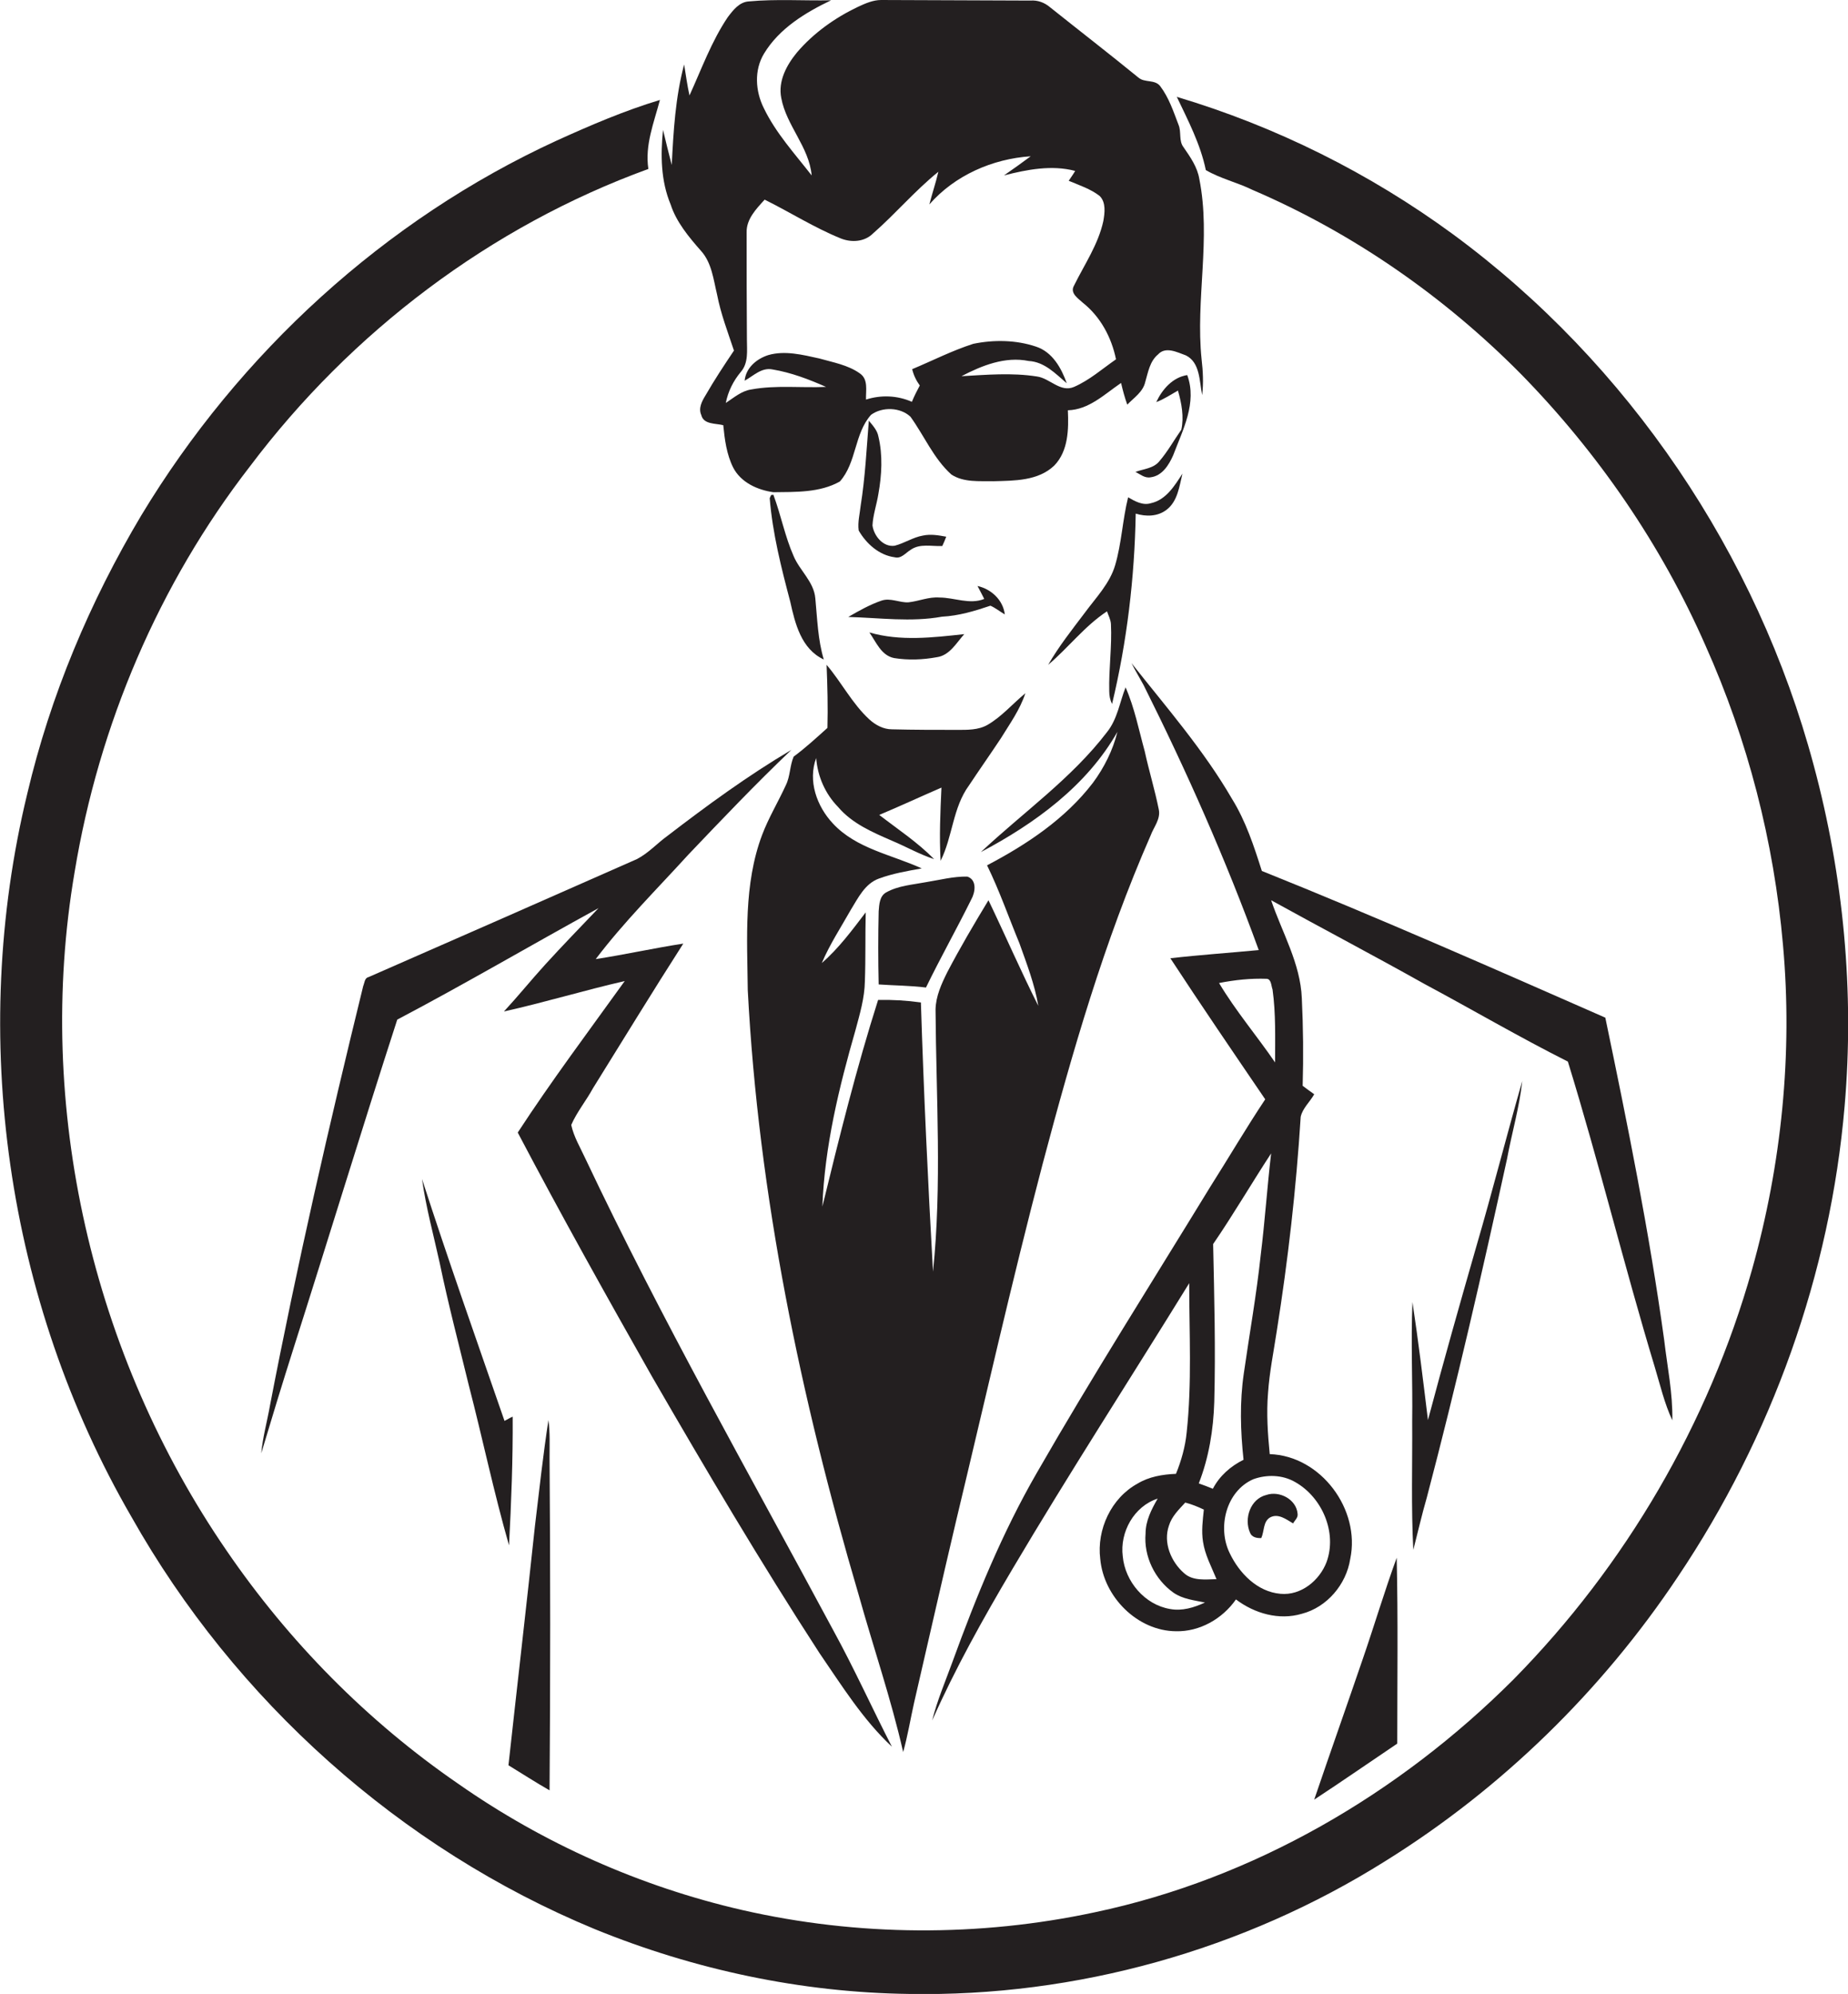 <?xml version="1.0" encoding="utf-8"?>
<!-- Generator: Adobe Illustrator 19.2.0, SVG Export Plug-In . SVG Version: 6.00 Build 0)  -->
<svg version="1.1" id="Layer_1" xmlns="http://www.w3.org/2000/svg" xmlns:xlink="http://www.w3.org/1999/xlink" x="0px" y="0px"
	 viewBox="0 0 656.4 708.1" enable-background="new 0 0 656.4 708.1" xml:space="preserve">
<g>
	<path fill="#231F20" d="M249,89.1c3.8,4.2,4.4,10.1,5.7,15.5c1.3,6.8,3.8,13.3,6,19.9c-3.5,5.2-7,10.5-10.1,15.9
		c-1.3,2.1-2.6,4.6-1.5,7c0.8,3.4,5.1,2.9,7.8,3.6c0.5,5.1,1.2,10.4,3.5,15c2.7,5.3,8.6,8,14.3,8.8c7.9-0.1,16.5,0.2,23.6-3.8
		c6-6.7,5.1-17,11.1-23.7c4-2.9,10.4-2.7,14,0.7c4.9,6.8,8.2,14.8,14.5,20.5c4.4,2.9,10,2.3,15,2.4c7.4-0.2,15.9-0.1,21.6-5.6
		c5-5.2,5.1-12.9,4.8-19.6c7.5-0.2,13-5.7,18.9-9.7c0.6,2.6,1.3,5.2,2.2,7.7c2.4-2.5,5.6-4.5,6.4-8.1c1-3.4,1.6-7.3,4.5-9.7
		c2.7-3,6.8-0.8,9.9,0.3c5.1,2.5,4.8,9.2,5.8,14.1c0.5-4.2,0.3-8.5-0.2-12.7c-2.2-21.3,3.4-42.9-0.8-64c-0.7-4.3-3.2-7.8-5.6-11.3
		c-1.8-2.3-0.7-5.4-1.8-8c-1.8-4.7-3.4-9.6-6.5-13.7c-1.9-2.5-5.6-1.1-7.8-3.1c-10.3-8.4-20.9-16.6-31.3-24.9c-2-1.7-4.4-2.6-7-2.4
		c-17.7-0.1-35.3-0.1-53-0.2c-2.9,0-5.6,1.2-8.2,2.4c-8.2,3.9-15.8,9.3-21.7,16.2c-3.7,4.5-6.8,10.2-5.6,16.2
		c1.8,9.8,9.9,17.4,10.8,27.5c-6-7.7-12.7-15-17-23.9c-3-6-3.5-13.5,0.1-19.4c5.4-8.9,14.6-14.5,23.8-18.9
		c-9.7,0.2-19.5-0.5-29.2,0.4c-3.4,0.2-5.6,3.1-7.5,5.6c-5.8,8.6-9.3,18.4-13.6,27.8c-0.8-3.6-1.3-7.4-1.9-11
		c-3.1,11.6-3.8,23.7-4.4,35.7c-1.1-4.2-2.1-8.3-3.1-12.5c-0.9,8.9-0.8,18.1,2.7,26.5C240.2,78.8,244.6,84.1,249,89.1z M263.2,132
		c2.7-3.2,2.1-7.5,2.1-11.4c-0.1-12.7-0.1-25.4-0.1-38.1c-0.1-4.7,3.4-8.3,6.4-11.6c9.1,4.5,17.7,10,27.1,13.8
		c3.8,1.5,8.4,1.2,11.4-1.8c8-7,14.9-15.2,23.2-21.9c-0.9,3.9-2.2,7.7-3.2,11.6c9-10.3,22.4-16.2,36-17.1c-3.1,2.3-6.3,4.6-9.5,6.8
		c8.2-2.1,17-3.8,25.3-1.6c-0.7,1.2-1.5,2.3-2.3,3.5c3.8,1.6,7.8,2.9,11,5.4c2.3,2.3,1.8,6,1.3,8.9c-1.8,8.3-6.7,15.4-10.4,22.9
		c-1.6,2.7,1.5,4.6,3.1,6.1c6.3,5,10.2,12.3,11.8,20.1c-4.9,3.4-9.4,7.4-14.9,9.8c-4.9,2.1-8.6-3.1-13.2-3.7
		c-8.9-1.4-17.9-0.6-26.8-0.1c7.3-3.8,15.5-7.1,23.9-5.4c5.6,0.3,9.5,4.5,13.5,7.9c-1.9-5.4-5.1-11.1-10.9-13
		c-7.1-2.4-15-2.5-22.3-1c-7.5,2.4-14.5,6-21.7,9c0.5,2.1,1.4,4,2.7,5.8c-1,1.9-2,3.8-2.8,5.8c-5.2-2.3-11-2.5-16.3-0.8
		c-0.1-3.2,0.9-7.2-2.2-9.3c-4.2-3-9.5-3.9-14.4-5.3c-5.9-1.3-12.2-2.9-18.1-1.2c-4.1,1.3-8,4.5-8.4,9.1c3.1-1.7,6-4.8,9.9-4
		c6.6,1.1,12.9,3.5,19,6.2c-8.8,0.4-17.8-0.7-26.5,0.9c-3.5,0.5-6.2,2.9-9.1,4.8C258.6,139,260.5,135.2,263.2,132z"/>
	<path fill="#231F20" d="M644.2,271.7c-20-74.8-65.7-142.6-128.1-188.5c-29.6-21.7-62.9-38.3-98.1-48.8c4,8.4,8.4,16.8,10.3,26
		c5.1,3,11.2,4.4,16.5,7c35.7,15.3,68.2,37.9,95.5,65.5c27.3,27.9,49.8,60.6,65.5,96.4c15,33.5,24.3,69.6,27.5,106.2
		c3.5,38.7-0.5,78-11,115.4c-15.4,54.6-44.9,105.1-84.7,145.5c-40.6,40.6-92.3,70.8-148.7,82.7c-41.1,8.8-84.2,8.6-125.3-0.8
		c-36.1-8.3-70.5-23.6-100.8-44.8c-32.3-22.2-60.2-50.5-82.3-82.8C32.8,481.3,12.3,393,26.5,309.7c8.6-52.2,29.9-102.3,62.3-144.1
		c35.9-47.7,85.4-85.2,141.5-105.6c-1.3-8.5,2-16.5,4.1-24.5c-12.6,3.8-24.7,9-36.6,14.4C136.6,78,84.9,125.5,50.2,183
		c-18.3,30.7-32.3,64-40.5,98.8c-20.9,86.1-7.5,180.1,37,256.9c36.7,65.1,95.4,117.8,164.6,146.4c35.3,14.4,73.3,22.5,111.5,23
		c59.4,1.1,119-15.6,169.3-47.2c41.3-25.7,76.9-60.5,103.9-101c33.3-49.6,54.1-107.5,59.2-167.1C658.7,352.2,654.8,311,644.2,271.7z
		"/>
	<path fill="#231F20" d="M411.8,163.8c-2.1,2.6-5.6,2.7-8.5,3.8c1.7,0.8,3.3,2.3,5.4,1.9c4.1-0.5,6.5-4.4,8-7.8
		c3.4-9,8.6-18.7,5-28.5c-5.2,0.8-8.9,5.1-11,9.6c2.7-1,5.2-2.7,7.7-4.1c1.3,4.5,2.2,9.4,1.2,13.9
		C417,156.3,414.8,160.3,411.8,163.8z"/>
	<path fill="#231F20" d="M312,155c-0.4-2.2-2-3.9-3.4-5.6c-0.8,10.1-1.3,20.2-2.9,30.2c-0.3,2.9-1.1,5.8-0.7,8.8
		c2.7,4.7,7.3,8.8,12.8,9.5c2.3,0.6,3.8-1.5,5.6-2.6c3.3-2.4,7.6-1.2,11.3-1.4c0.5-1.1,1-2.2,1.4-3.3c-2.7-0.5-5.5-1-8.3-0.4
		c-3.5,0.6-6.5,2.7-10,3.6c-4.1,0.6-7.4-3.5-7.9-7.2c0.2-3.8,1.5-7.4,2.1-11.2C313.2,168.7,313.6,161.7,312,155z"/>
	<path fill="#231F20" d="M396.1,200.7c-1.9,6.5-6.8,11.5-10.7,16.8c-4.6,6.1-9.3,12-13.1,18.6c7.2-6.1,13-13.8,20.9-19
		c0.5,1.5,1.3,2.9,1.4,4.5c0.4,8-0.8,15.9-0.6,23.9c0,1.6,0.3,3.1,1,4.5c5.3-22.1,8-44.9,8.4-67.6c3.6,1.1,7.8,1.1,11-1.4
		c3.9-3,4.5-8.3,5.6-12.8c-2.8,4.3-5.8,9.3-11.2,10.5c-2.9,0.9-5.7-0.7-8.1-2.1C398.7,184.7,398.4,192.9,396.1,200.7z"/>
	<path fill="#231F20" d="M292.6,234.2c-2.1-7-2.3-14.4-3-21.7c-0.5-5.9-5.5-9.8-7.7-15c-3.1-7-4.5-14.6-7.2-21.8
		c-0.2,0-0.6,0.1-0.8,0.1c-0.1,0.3-0.4,0.8-0.5,1.1c1,12.5,4.1,24.7,7.3,36.8C282.4,221.4,284.6,230.5,292.6,234.2z"/>
	<path fill="#231F20" d="M334.6,219c5.9-0.3,11.6-2,17.2-3.9c1.8,0.8,3.4,2.1,5.1,3.1c-0.6-5.1-4.8-9-9.7-10.1
		c0.8,1.5,1.6,3,2.4,4.6c-5.2,2.1-10.6-0.5-15.9-0.5c-3.8-0.3-7.3,1.3-11,1.7c-3.2,0.2-6.4-1.7-9.6-0.6c-4.1,1.4-8,3.6-11.8,5.8
		C312.4,219.4,323.6,221,334.6,219z"/>
	<path fill="#231F20" d="M308.8,224.6c2.4,3.4,4.2,8.2,8.8,9.1c5,0.8,10.2,0.6,15.1-0.3c4.6-0.6,7-5.1,9.8-8.2
		C331.4,226.4,319.8,227.8,308.8,224.6z"/>
	<path fill="#231F20" d="M324.7,604.6c5-21.6,9.9-43.3,15-64.9c10.1-42.1,19.6-84.3,30.6-126.2c10.5-39.6,21.9-79.2,38.4-116.8
		c1.1-3,3.6-5.8,2.9-9.2c-1.4-7-3.5-13.8-5-20.7c-2.1-7.6-3.6-15.4-6.8-22.7c-2.1,5.3-2.9,11.3-6.6,15.9
		c-12.6,16.5-29.8,28.5-44.8,42.6c19.1-10.1,37.6-23.5,48.5-42.7c-1.6,6.5-4.7,12.7-8.7,18.1c-9.8,12.8-23.5,21.9-37.6,29.3
		c4.4,9,7.7,18.5,11.5,27.7c2.6,7.3,5.4,14.5,6.7,22.2c-6.2-12.3-11.7-25-17.7-37.5c-5.1,8.4-10.1,16.9-14.6,25.5
		c-2.1,4.2-4.1,8.6-4.2,13.3c0.2,31,2.3,62.2-0.9,93.1c-1.8-31.9-3.3-63.7-4.3-95.6c-5-0.7-10.1-1-15.2-0.9
		c-7.7,24.2-13.8,48.8-19.8,73.4c0.8-21.4,5.9-42.3,11.8-62.8c1.5-5.6,3.2-11.3,3.3-17.2c0.3-8.2,0.1-16.4,0.3-24.5
		c-4.8,6.3-9.6,12.8-15.6,18c2.8-6.6,6.8-12.7,10.3-18.9c2.6-4.2,5-9.3,10-11.1c4.9-1.8,10.1-2.7,15.2-3.6c-10.7-4.9-23.3-7-31.6-16
		c-5.7-6.1-8.9-15.1-5.9-23.2c0.5,6.5,3.2,12.7,7.8,17.4c5,5.9,12.3,9,19.2,12c5,2.1,9.7,4.8,14.9,6.5c-5.9-6-12.9-10.6-19.5-15.7
		c7.4-3.1,14.7-6.5,22.1-9.7c-0.4,8.7-0.8,17.4-0.3,26c4.3-8.6,4.3-18.9,10.1-26.8c3.7-5.6,7.6-11.1,11.3-16.7
		c3.2-5.2,6.8-10.2,8.7-16c-4.5,3.7-8.4,8.3-13.4,11.2c-3.3,1.9-7.2,1.8-10.9,1.8c-7.7,0-15.4,0-23.1-0.2c-3,0-5.8-1.5-8-3.5
		c-6.1-5.6-9.9-13.2-15.2-19.4c0.3,7.5,0.5,14.9,0.3,22.4c-3.9,3.5-7.8,7.1-12,10.2c-1.4,3.3-1.2,7-2.8,10.2
		c-2.7,5.9-6.1,11.5-8.4,17.6c-6.6,17.5-5.3,36.7-5.1,55.1c3.8,72.9,18.8,144.9,39.4,214.8c5.2,18.6,11.5,36.9,15.8,55.8
		C322.4,616.5,323.4,610.4,324.7,604.6z"/>
	<path fill="#231F20" d="M587.8,485.6c1.9,6.3,3.4,12.8,6.2,18.8c0.2-9.6-1.8-19.1-2.9-28.6c-5.3-38.4-13-76.5-20.9-114.4
		c-40.5-17.8-80.9-35.6-122-52.1c-2.8-8.8-5.7-17.7-10.6-25.6c-10.1-17.4-23.3-32.5-35.7-48.2c1.3,2.6,2.9,5.2,4.3,7.8
		c15.3,30.6,29.2,61.9,40.9,94.1c-10.5,1-20.9,1.7-31.4,2.9c11,16.8,22.4,33.5,33.7,50.1c-6.8,10.2-13,20.8-19.6,31.2
		c-20.6,33.7-41.8,67.1-61.5,101.4c-12.3,21.3-21.6,44.1-30,67.2c-2.5,6.9-5.4,13.6-7.2,20.8c8.2-18.5,18.1-36.2,28.4-53.6
		c20.3-34.3,42-67.8,62.9-101.7c0,17.7,1,35.4-0.9,53c-0.5,5.1-1.9,10-3.8,14.7c-4.8,0.2-9.6,1-13.7,3.5
		c-9.3,5.1-14.5,16.3-13.2,26.7c1.2,13.5,13.2,25.6,26.9,25.7c8.4,0.2,16.5-4.4,21.3-11.3c6.6,5,15.3,7.5,23.4,5.1
		c8.9-2.3,15.8-10.4,17.2-19.5c3.7-17.5-10.4-36.6-28.6-37.2c-0.7-7.2-1.2-14.5-0.6-21.7c0.5-7.4,2-14.7,3.1-22
		c4-25.2,6.9-50.6,8.5-76.1c0.7-3.1,3.3-5.3,4.8-8c-1.4-1-2.8-2-4.1-3c0.3-10.4,0.2-20.7-0.3-31.1c-0.5-12.4-7-23.3-10.9-34.8
		c18.1,10,36.4,19.6,54.4,29.7c17,9.1,33.7,18.9,51,27.6C568,413,576.9,449.6,587.8,485.6z M415.6,571.4c-9-1.5-16-9.8-16.8-18.7
		c-1.1-8.6,4-17.8,12.4-20.5c-2.2,3.8-4.3,7.9-4.3,12.4c-0.7,8.1,3.3,16.3,9.9,21c3.3,2.3,7.4,2.7,11.2,3.5
		C424.1,570.9,419.9,572.2,415.6,571.4z M420.6,558.7c-4.7-4.1-7.5-10.9-5.4-16.9c1-3.3,3.5-5.7,5.8-8.2c2.3,0.6,4.5,1.5,6.6,2.5
		c-0.4,3.8-0.9,7.6-0.3,11.4c0.7,4.7,3,8.9,4.8,13.3C428.2,560.9,423.7,561.5,420.6,558.7z M460,526.3c9.6,5.4,15,17.9,11.2,28.4
		c-2.5,6.6-9.1,12-16.4,11.3c-8.2-0.7-14.6-7.3-18-14.4c-4.5-9.1-1.3-22.1,8.4-26.3C449.9,523.6,455.5,523.7,460,526.3z
		 M447.8,445.7c-1.5,14.1-4,28-6,42c-1.5,10.2-1.2,20.5-0.1,30.7c-4.6,2.3-8.5,5.7-10.9,10.3c-1.7-0.7-3.3-1.3-5-1.9
		c3.6-9.2,5.2-19.1,5.5-28.9c0.5-18.7,0-37.4-0.4-56.1c7.2-10.5,13.6-21.5,20.6-32.2C450.1,421.5,449.3,433.6,447.8,445.7z
		 M452,351.4c1.2,8.6,0.9,17.3,0.9,25.9c-6.5-9.5-14-18.3-19.9-28.2c5.6-1.1,11.2-1.7,16.9-1.5C451.6,347.7,451.5,350.1,452,351.4z"
		/>
	<path fill="#231F20" d="M291.1,587.1c7.9,11.5,15.4,23.6,25.7,33.2c-7-13.6-13.3-27.6-20.7-41.1c-29.9-55.7-61.2-110.7-88.2-167.8
		c-1.8-3.9-4.1-7.7-5-11.9c2-4.6,5.3-8.6,7.7-13c10.7-17.2,21.2-34.4,32.1-51.4c-10.4,1.6-20.7,3.9-31.1,5.5
		c10-13.2,21.8-24.9,32.9-37.1c12-12.6,24-25.2,36.6-37.2c-15.4,9.1-29.9,19.7-44.1,30.6c-3.6,2.6-6.7,6.1-10.8,8.2
		c-31.7,14-63.5,28-95.3,41.9c-1.4,0.3-1.4,2-1.9,3.2c-12.1,49.4-23.5,99-33.1,148.9c-1,5.7-2.6,11.3-3.1,17
		c3.7-12.4,7.5-24.8,11.4-37.1c12.4-38.9,24.3-78,36.9-116.9c24.1-12.7,47.6-26.5,71.5-39.6c-6.4,6.7-12.8,13.3-19,20.1
		c-5,5.5-9.6,11.2-14.6,16.6c14.4-3.2,28.5-7.5,42.9-10.8c-12.8,17.8-26,35.4-38,53.8c15.3,29.1,31.4,57.9,47.6,86.5
		C250.7,521.9,270.2,554.9,291.1,587.1z"/>
	<path fill="#231F20" d="M328.8,313.3c-4.7,0.9-9.7,1.2-14,3.6c-2.4,1.3-2.5,4.3-2.7,6.7c-0.2,8.6-0.2,17.3,0,26
		c5.6,0.4,11.3,0.4,16.8,1.1c5.1-10.5,10.9-20.8,16.1-31.3c1.4-2.5,2.1-6.9-1.4-8.1C338.7,311.2,333.8,312.5,328.8,313.3z"/>
	<path fill="#231F20" d="M502,550.4c1.6-6.2,3-12.4,4.8-18.6c10.5-39.9,19.7-80,28.5-120.3c1.7-9.2,4.4-18.3,5.4-27.6
		c-5.6,19.5-10.6,39.2-16.3,58.7c-5.9,20.5-11.7,41-17.2,61.7c-1.7-14-3.4-28-5.5-41.9c-0.6,14.1,0.1,28.2-0.1,42.3
		C501.7,519.9,501.2,535.1,502,550.4z"/>
	<path fill="#231F20" d="M179.2,504.6c-9.9-28.6-20-57.1-29.3-85.9c1.4,10.1,4.1,19.9,6.3,29.9c3,14.5,6.8,28.9,10.3,43.3
		c4.9,18.9,8.9,38.1,14.3,56.9c0.8-15.2,1.4-30.5,1.3-45.7C181.1,503.5,180.2,504.1,179.2,504.6z"/>
	<path fill="#231F20" d="M195.2,517.6c0-4.4,0.2-8.9-0.4-13.3c-1.9,12.5-3.3,25.1-4.8,37.7c-3,28.3-6.3,56.6-9.4,84.9
		c4.9,3,9.7,6.1,14.6,8.9C195.5,596.4,195.5,557,195.2,517.6z"/>
	<path fill="#231F20" d="M444,544.3c0.6,1.6,2.4,2,4,1.9c1.1-2.4,0.6-5.8,3.1-7.3c2.9-1.6,5.8,0.7,8.2,2.1c0.6-1.1,1.8-2,1.6-3.4
		c-0.4-5.1-6.4-8.3-11.1-6.7C444.1,532.3,441.8,539.3,444,544.3z"/>
	<path fill="#231F20" d="M496.1,553.2c-4.3,11.8-7.9,23.9-12,35.8c-5.7,16.7-11.6,33.3-17.3,50.1c9.9-6.5,19.7-13.3,29.5-19.9
		C496.3,597.2,496.6,575.2,496.1,553.2z"/>
</g>
</svg>
